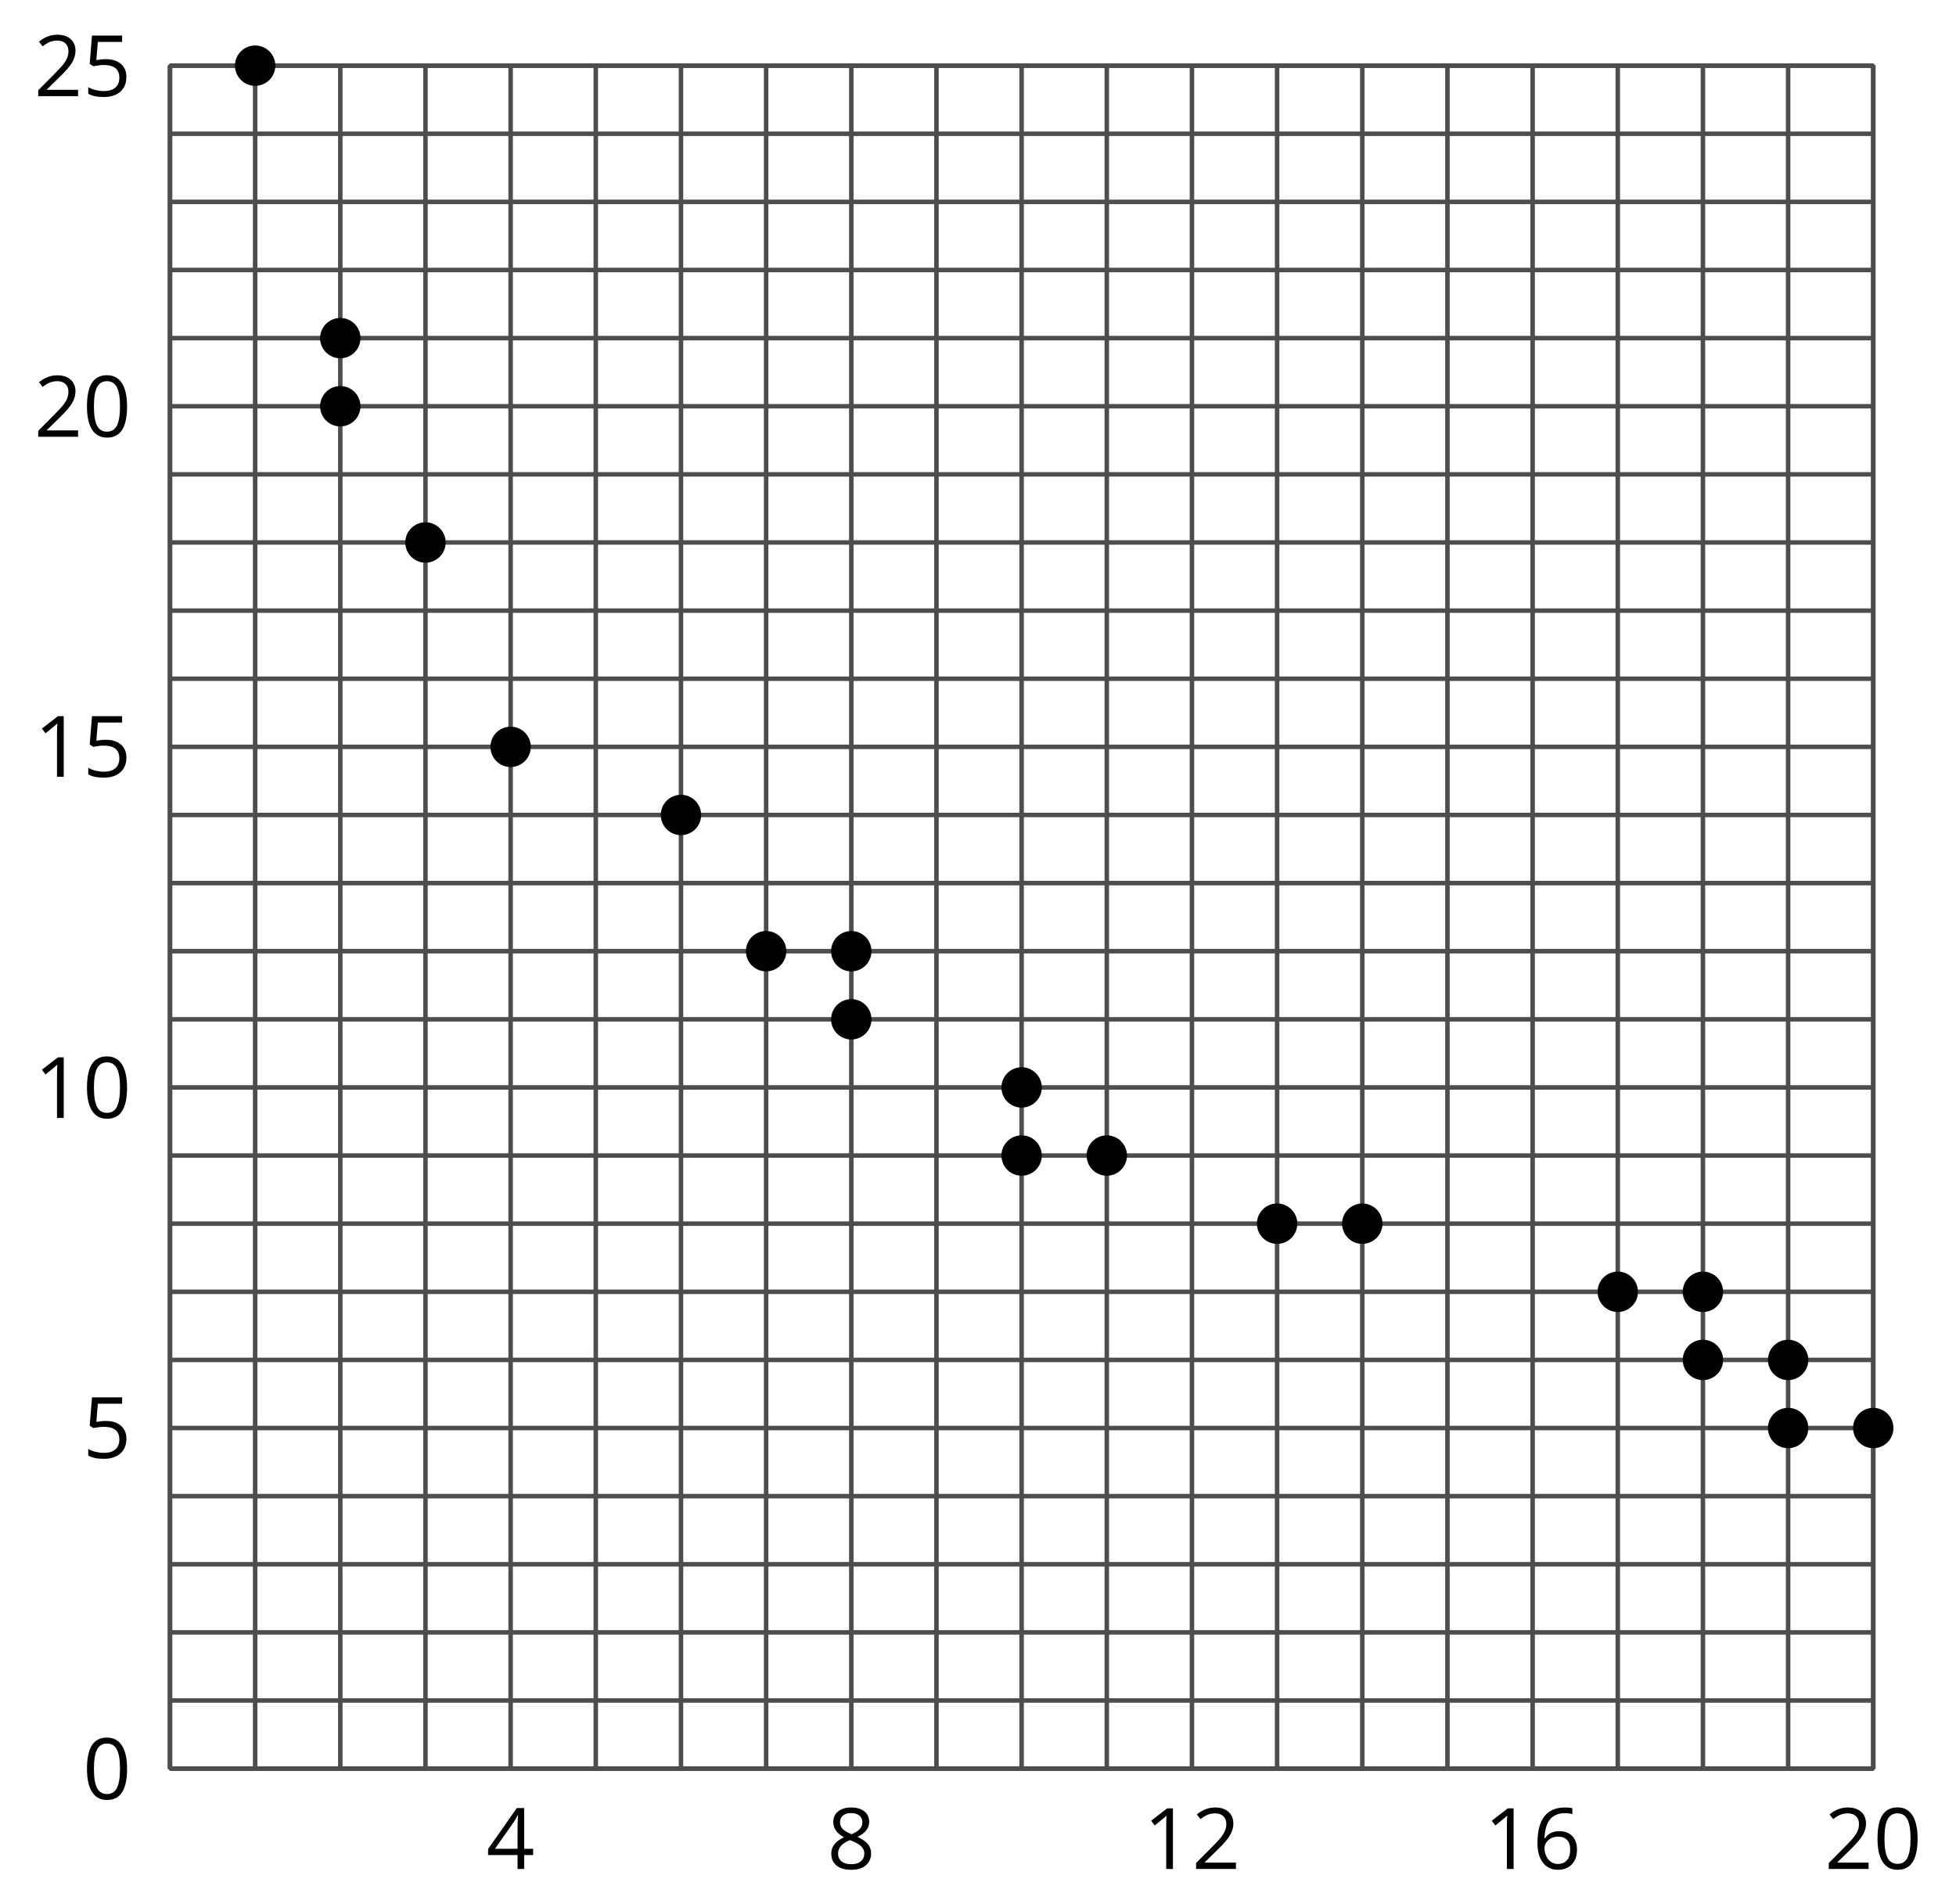 <?xml version='1.0' encoding='UTF-8'?>
<!-- This file was generated by dvisvgm 2.1.3 -->
<svg height='211.482pt' version='1.1' viewBox='-72 -72 217.235 211.482' width='217.235pt' xmlns='http://www.w3.org/2000/svg' xmlns:xlink='http://www.w3.org/1999/xlink'>
<defs>
<path d='M4.922 -3.375C4.922 -4.498 4.733 -5.355 4.355 -5.948C3.973 -6.542 3.421 -6.837 2.689 -6.837C1.938 -6.837 1.381 -6.552 1.018 -5.985S0.47 -4.549 0.47 -3.375C0.47 -2.238 0.658 -1.377 1.036 -0.792C1.413 -0.203 1.966 0.092 2.689 0.092C3.444 0.092 4.006 -0.193 4.374 -0.769C4.738 -1.344 4.922 -2.21 4.922 -3.375ZM1.243 -3.375C1.243 -4.355 1.358 -5.064 1.588 -5.506C1.819 -5.953 2.187 -6.174 2.689 -6.174C3.2 -6.174 3.568 -5.948 3.794 -5.497C4.024 -5.051 4.139 -4.342 4.139 -3.375S4.024 -1.699 3.794 -1.243C3.568 -0.792 3.2 -0.566 2.689 -0.566C2.187 -0.566 1.819 -0.792 1.588 -1.234C1.358 -1.685 1.243 -2.394 1.243 -3.375Z' id='g4-16'/>
<path d='M3.292 0V-6.731H2.647L0.866 -5.355L1.271 -4.83C1.92 -5.359 2.288 -5.658 2.366 -5.727S2.518 -5.866 2.583 -5.93C2.56 -5.576 2.546 -5.198 2.546 -4.797V0H3.292Z' id='g4-17'/>
<path d='M4.885 0V-0.709H1.423V-0.746L2.896 -2.187C3.554 -2.827 4.001 -3.352 4.24 -3.771S4.599 -4.609 4.599 -5.037C4.599 -5.585 4.42 -6.018 4.061 -6.344C3.702 -6.667 3.204 -6.828 2.574 -6.828C1.842 -6.828 1.169 -6.57 0.548 -6.054L0.953 -5.534C1.262 -5.778 1.538 -5.944 1.786 -6.036C2.04 -6.128 2.302 -6.174 2.583 -6.174C2.97 -6.174 3.273 -6.068 3.49 -5.856C3.706 -5.649 3.817 -5.364 3.817 -5.005C3.817 -4.751 3.775 -4.512 3.688 -4.291S3.471 -3.844 3.301 -3.61S2.772 -2.988 2.233 -2.44L0.46 -0.658V0H4.885Z' id='g4-18'/>
<path d='M5.203 -1.547V-2.242H4.204V-6.768H3.393L0.198 -2.215V-1.547H3.471V0H4.204V-1.547H5.203ZM3.471 -2.242H0.962L3.066 -5.235C3.195 -5.428 3.333 -5.672 3.481 -5.967H3.518C3.485 -5.414 3.471 -4.917 3.471 -4.48V-2.242Z' id='g4-20'/>
<path d='M2.564 -4.111C2.215 -4.111 1.865 -4.075 1.51 -4.006L1.68 -6.027H4.374V-6.731H1.027L0.773 -3.582L1.169 -3.329C1.657 -3.416 2.049 -3.462 2.339 -3.462C3.49 -3.462 4.065 -2.993 4.065 -2.053C4.065 -1.57 3.913 -1.202 3.619 -0.948C3.315 -0.695 2.896 -0.566 2.357 -0.566C2.049 -0.566 1.731 -0.608 1.413 -0.681C1.096 -0.764 0.829 -0.87 0.612 -1.008V-0.272C1.013 -0.028 1.588 0.092 2.348 0.092C3.126 0.092 3.739 -0.106 4.18 -0.502C4.627 -0.898 4.848 -1.446 4.848 -2.141C4.848 -2.753 4.646 -3.232 4.236 -3.582C3.831 -3.936 3.273 -4.111 2.564 -4.111Z' id='g4-21'/>
<path d='M0.539 -2.878C0.539 -1.943 0.741 -1.215 1.151 -0.691C1.561 -0.17 2.113 0.092 2.808 0.092C3.458 0.092 3.978 -0.11 4.355 -0.506C4.742 -0.912 4.931 -1.459 4.931 -2.159C4.931 -2.785 4.756 -3.283 4.411 -3.646C4.061 -4.01 3.582 -4.194 2.979 -4.194C2.247 -4.194 1.713 -3.932 1.377 -3.402H1.321C1.358 -4.365 1.565 -5.074 1.948 -5.525C2.33 -5.971 2.878 -6.197 3.6 -6.197C3.904 -6.197 4.176 -6.16 4.411 -6.082V-6.74C4.213 -6.8 3.936 -6.828 3.591 -6.828C2.583 -6.828 1.823 -6.501 1.308 -5.847C0.797 -5.189 0.539 -4.199 0.539 -2.878ZM2.799 -0.557C2.509 -0.557 2.251 -0.635 2.026 -0.797C1.805 -0.958 1.63 -1.174 1.506 -1.446S1.321 -2.012 1.321 -2.33C1.321 -2.546 1.39 -2.753 1.529 -2.951C1.662 -3.149 1.846 -3.306 2.076 -3.421S2.56 -3.591 2.836 -3.591C3.283 -3.591 3.614 -3.462 3.84 -3.209S4.176 -2.606 4.176 -2.159C4.176 -1.639 4.056 -1.243 3.812 -0.967C3.573 -0.695 3.237 -0.557 2.799 -0.557Z' id='g4-22'/>
<path d='M2.689 -6.828C2.086 -6.828 1.602 -6.685 1.243 -6.39C0.879 -6.105 0.7 -5.714 0.7 -5.226C0.7 -4.88 0.792 -4.572 0.976 -4.291C1.16 -4.015 1.464 -3.757 1.888 -3.518C0.948 -3.089 0.479 -2.486 0.479 -1.717C0.479 -1.142 0.672 -0.695 1.059 -0.378C1.446 -0.064 1.998 0.092 2.716 0.092C3.393 0.092 3.927 -0.074 4.319 -0.405C4.71 -0.741 4.903 -1.188 4.903 -1.745C4.903 -2.122 4.788 -2.454 4.558 -2.744C4.328 -3.029 3.941 -3.301 3.393 -3.564C3.844 -3.789 4.171 -4.038 4.378 -4.309S4.687 -4.885 4.687 -5.216C4.687 -5.718 4.507 -6.114 4.148 -6.4S3.301 -6.828 2.689 -6.828ZM1.234 -1.699C1.234 -2.03 1.335 -2.316 1.542 -2.551C1.75 -2.79 2.081 -3.006 2.537 -3.204C3.131 -2.988 3.55 -2.762 3.789 -2.532C4.029 -2.297 4.148 -2.035 4.148 -1.736C4.148 -1.363 4.019 -1.068 3.766 -0.852S3.154 -0.529 2.698 -0.529C2.233 -0.529 1.874 -0.631 1.621 -0.838C1.363 -1.045 1.234 -1.331 1.234 -1.699ZM2.68 -6.206C3.071 -6.206 3.375 -6.114 3.6 -5.93C3.821 -5.75 3.932 -5.502 3.932 -5.193C3.932 -4.913 3.84 -4.664 3.656 -4.452C3.476 -4.24 3.163 -4.042 2.726 -3.858C2.238 -4.061 1.901 -4.263 1.722 -4.466S1.45 -4.913 1.45 -5.193C1.45 -5.502 1.561 -5.746 1.777 -5.93S2.297 -6.206 2.68 -6.206Z' id='g4-24'/>
<use id='g6-16' xlink:href='#g4-16'/>
<use id='g6-17' xlink:href='#g4-17'/>
<use id='g6-18' xlink:href='#g4-18'/>
<use id='g6-20' xlink:href='#g4-20'/>
<use id='g6-22' xlink:href='#g4-22'/>
<use id='g6-24' xlink:href='#g4-24'/>
</defs>
<g id='page1'>
<path d='M-43.664 124.461V-64.707M-34.207 124.461V-64.707M-24.746 124.461V-64.707M-5.832 124.461V-64.707M3.629 124.461V-64.707M13.086 124.461V-64.707M32.004 124.461V-64.707M41.461 124.461V-64.707M50.922 124.461V-64.707M69.836 124.461V-64.707M79.297 124.461V-64.707M88.754 124.461V-64.707M107.672 124.461V-64.707M117.129 124.461V-64.707M126.59 124.461V-64.707' fill='none' stroke='#4d4d4d' stroke-linejoin='bevel' stroke-miterlimit='10.037' stroke-width='0.5'/>
<path d='M-53.121 124.461V-64.707M-15.289 124.461V-64.707M22.547 124.461V-64.707M60.379 124.461V-64.707M98.215 124.461V-64.707M136.047 124.461V-64.707' fill='none' stroke='#4d4d4d' stroke-linejoin='bevel' stroke-miterlimit='10.037' stroke-width='0.5'/>
<path d='M-53.121 116.895H136.047M-53.121 109.328H136.047M-53.121 101.762H136.047M-53.121 94.196H136.047M-53.121 79.063H136.047M-53.121 71.496H136.047M-53.121 63.926H136.047M-53.121 56.36H136.047M-53.121 41.227H136.047M-53.121 33.66H136.047M-53.121 26.094H136.047M-53.121 18.528H136.047M-53.121 3.395H136.047M-53.121 -4.172H136.047M-53.121 -11.742H136.047M-53.121 -19.308H136.047M-53.121 -34.441H136.047M-53.121 -42.008H136.047M-53.121 -49.574H136.047M-53.121 -57.14H136.047' fill='none' stroke='#4d4d4d' stroke-linejoin='bevel' stroke-miterlimit='10.037' stroke-width='0.5'/>
<path d='M-53.121 124.461H136.047M-53.121 86.629H136.047M-53.121 48.793H136.047M-53.121 10.961H136.047M-53.121 -26.875H136.047M-53.121 -64.707H136.047' fill='none' stroke='#4d4d4d' stroke-linejoin='bevel' stroke-miterlimit='10.037' stroke-width='0.5'/>
<path d='M-53.121 124.461V-64.707H136.047V124.461H-53.121Z' fill='none' stroke='#4d4d4d' stroke-linejoin='bevel' stroke-miterlimit='10.037' stroke-width='0.5'/>
<g transform='matrix(1 0 0 1 16.254 26.166)'>
<use x='-34.245' xlink:href='#g6-20' y='109.441'/>
</g>
<g transform='matrix(1 0 0 1 54.089 26.166)'>
<use x='-34.245' xlink:href='#g6-24' y='109.441'/>
</g>
<g transform='matrix(1 0 0 1 89.22 26.166)'>
<use x='-34.245' xlink:href='#g6-17' y='109.441'/>
<use x='-28.841' xlink:href='#g6-18' y='109.441'/>
</g>
<g transform='matrix(1 0 0 1 127.054 26.166)'>
<use x='-34.245' xlink:href='#g6-17' y='109.441'/>
<use x='-28.841' xlink:href='#g6-22' y='109.441'/>
</g>
<g transform='matrix(1 0 0 1 164.888 26.166)'>
<use x='-34.245' xlink:href='#g6-18' y='109.441'/>
<use x='-28.841' xlink:href='#g6-16' y='109.441'/>
</g>
<g transform='matrix(1 0 0 1 -28.565 18.411)'>
<use x='-34.245' xlink:href='#g4-16' y='109.441'/>
</g>
<g transform='matrix(1 0 0 1 -28.565 -19.486)'>
<use x='-34.245' xlink:href='#g4-21' y='109.441'/>
</g>
<g transform='matrix(1 0 0 1 -33.97 -57.257)'>
<use x='-34.245' xlink:href='#g4-17' y='109.441'/>
<use x='-28.841' xlink:href='#g4-16' y='109.441'/>
</g>
<g transform='matrix(1 0 0 1 -33.97 -95.154)'>
<use x='-34.245' xlink:href='#g4-17' y='109.441'/>
<use x='-28.841' xlink:href='#g4-21' y='109.441'/>
</g>
<g transform='matrix(1 0 0 1 -33.97 -132.924)'>
<use x='-34.245' xlink:href='#g4-18' y='109.441'/>
<use x='-28.841' xlink:href='#g4-16' y='109.441'/>
</g>
<g transform='matrix(1 0 0 1 -33.97 -170.758)'>
<use x='-34.245' xlink:href='#g4-18' y='109.441'/>
<use x='-28.841' xlink:href='#g4-21' y='109.441'/>
</g>
<path d='M-41.672 -64.707C-41.672 -65.808 -42.562 -66.699 -43.664 -66.699C-44.766 -66.699 -45.656 -65.808 -45.656 -64.707C-45.656 -63.609 -44.766 -62.715 -43.664 -62.715C-42.562 -62.715 -41.672 -63.609 -41.672 -64.707Z'/>
<path d='M-41.672 -64.707C-41.672 -65.808 -42.562 -66.699 -43.664 -66.699C-44.766 -66.699 -45.656 -65.808 -45.656 -64.707C-45.656 -63.609 -44.766 -62.715 -43.664 -62.715C-42.562 -62.715 -41.672 -63.609 -41.672 -64.707Z' fill='none' stroke='#000000' stroke-linejoin='bevel' stroke-miterlimit='10.037' stroke-width='0.5'/>
<path d='M-32.215 -26.875C-32.215 -27.972 -33.105 -28.867 -34.207 -28.867C-35.305 -28.867 -36.199 -27.972 -36.199 -26.875C-36.199 -25.773 -35.305 -24.883 -34.207 -24.883C-33.105 -24.883 -32.215 -25.773 -32.215 -26.875Z'/>
<path d='M-32.215 -26.875C-32.215 -27.972 -33.105 -28.867 -34.207 -28.867C-35.305 -28.867 -36.199 -27.972 -36.199 -26.875C-36.199 -25.773 -35.305 -24.883 -34.207 -24.883C-33.105 -24.883 -32.215 -25.773 -32.215 -26.875Z' fill='none' stroke='#000000' stroke-linejoin='bevel' stroke-miterlimit='10.037' stroke-width='0.5'/>
<path d='M-22.754 -11.742C-22.754 -12.84 -23.648 -13.734 -24.746 -13.734C-25.848 -13.734 -26.738 -12.84 -26.738 -11.742C-26.738 -10.64 -25.848 -9.746 -24.746 -9.746C-23.648 -9.746 -22.754 -10.64 -22.754 -11.742Z'/>
<path d='M-22.754 -11.742C-22.754 -12.84 -23.648 -13.734 -24.746 -13.734C-25.848 -13.734 -26.738 -12.84 -26.738 -11.742C-26.738 -10.64 -25.848 -9.746 -24.746 -9.746C-23.648 -9.746 -22.754 -10.64 -22.754 -11.742Z' fill='none' stroke='#000000' stroke-linejoin='bevel' stroke-miterlimit='10.037' stroke-width='0.5'/>
<path d='M-32.215 -34.441C-32.215 -35.543 -33.105 -36.433 -34.207 -36.433C-35.305 -36.433 -36.199 -35.543 -36.199 -34.441C-36.199 -33.34 -35.305 -32.449 -34.207 -32.449C-33.105 -32.449 -32.215 -33.34 -32.215 -34.441Z'/>
<path d='M-32.215 -34.441C-32.215 -35.543 -33.105 -36.433 -34.207 -36.433C-35.305 -36.433 -36.199 -35.543 -36.199 -34.441C-36.199 -33.34 -35.305 -32.449 -34.207 -32.449C-33.105 -32.449 -32.215 -33.34 -32.215 -34.441Z' fill='none' stroke='#000000' stroke-linejoin='bevel' stroke-miterlimit='10.037' stroke-width='0.5'/>
<path d='M5.621 18.528C5.621 17.426 4.731 16.535 3.629 16.535C2.527 16.535 1.637 17.426 1.637 18.528C1.637 19.629 2.527 20.52 3.629 20.52C4.731 20.52 5.621 19.629 5.621 18.528Z'/>
<path d='M5.621 18.528C5.621 17.426 4.731 16.535 3.629 16.535C2.527 16.535 1.637 17.426 1.637 18.528C1.637 19.629 2.527 20.52 3.629 20.52C4.731 20.52 5.621 19.629 5.621 18.528Z' fill='none' stroke='#000000' stroke-linejoin='bevel' stroke-miterlimit='10.037' stroke-width='0.5'/>
<path d='M15.078 33.66C15.078 32.559 14.188 31.668 13.086 31.668C11.984 31.668 11.094 32.559 11.094 33.66C11.094 34.762 11.984 35.653 13.086 35.653C14.188 35.653 15.078 34.762 15.078 33.66Z'/>
<path d='M15.078 33.66C15.078 32.559 14.188 31.668 13.086 31.668C11.984 31.668 11.094 32.559 11.094 33.66C11.094 34.762 11.984 35.653 13.086 35.653C14.188 35.653 15.078 34.762 15.078 33.66Z' fill='none' stroke='#000000' stroke-linejoin='bevel' stroke-miterlimit='10.037' stroke-width='0.5'/>
<path d='M-13.297 10.961C-13.297 9.86 -14.188 8.969 -15.289 8.969C-16.391 8.969 -17.281 9.86 -17.281 10.961C-17.281 12.059 -16.391 12.953 -15.289 12.953C-14.188 12.953 -13.297 12.059 -13.297 10.961Z'/>
<path d='M-13.297 10.961C-13.297 9.86 -14.188 8.969 -15.289 8.969C-16.391 8.969 -17.281 9.86 -17.281 10.961C-17.281 12.059 -16.391 12.953 -15.289 12.953C-14.188 12.953 -13.297 12.059 -13.297 10.961Z' fill='none' stroke='#000000' stroke-linejoin='bevel' stroke-miterlimit='10.037' stroke-width='0.5'/>
<path d='M24.539 41.227C24.539 40.125 23.645 39.235 22.547 39.235C21.445 39.235 20.551 40.125 20.551 41.227C20.551 42.328 21.445 43.219 22.547 43.219C23.645 43.219 24.539 42.328 24.539 41.227Z'/>
<path d='M24.539 41.227C24.539 40.125 23.645 39.235 22.547 39.235C21.445 39.235 20.551 40.125 20.551 41.227C20.551 42.328 21.445 43.219 22.547 43.219C23.645 43.219 24.539 42.328 24.539 41.227Z' fill='none' stroke='#000000' stroke-linejoin='bevel' stroke-miterlimit='10.037' stroke-width='0.5'/>
<path d='M24.539 33.66C24.539 32.559 23.645 31.668 22.547 31.668C21.445 31.668 20.551 32.559 20.551 33.66C20.551 34.762 21.445 35.653 22.547 35.653C23.645 35.653 24.539 34.762 24.539 33.66Z'/>
<path d='M24.539 33.66C24.539 32.559 23.645 31.668 22.547 31.668C21.445 31.668 20.551 32.559 20.551 33.66C20.551 34.762 21.445 35.653 22.547 35.653C23.645 35.653 24.539 34.762 24.539 33.66Z' fill='none' stroke='#000000' stroke-linejoin='bevel' stroke-miterlimit='10.037' stroke-width='0.5'/>
<path d='M43.453 48.793C43.453 47.696 42.562 46.801 41.461 46.801C40.363 46.801 39.469 47.696 39.469 48.793C39.469 49.895 40.363 50.785 41.461 50.785C42.562 50.785 43.453 49.895 43.453 48.793Z'/>
<path d='M43.453 48.793C43.453 47.696 42.562 46.801 41.461 46.801C40.363 46.801 39.469 47.696 39.469 48.793C39.469 49.895 40.363 50.785 41.461 50.785C42.562 50.785 43.453 49.895 43.453 48.793Z' fill='none' stroke='#000000' stroke-linejoin='bevel' stroke-miterlimit='10.037' stroke-width='0.5'/>
<path d='M43.453 56.36C43.453 55.262 42.562 54.367 41.461 54.367C40.363 54.367 39.469 55.262 39.469 56.36C39.469 57.461 40.363 58.352 41.461 58.352C42.562 58.352 43.453 57.461 43.453 56.36Z'/>
<path d='M43.453 56.36C43.453 55.262 42.562 54.367 41.461 54.367C40.363 54.367 39.469 55.262 39.469 56.36C39.469 57.461 40.363 58.352 41.461 58.352C42.562 58.352 43.453 57.461 43.453 56.36Z' fill='none' stroke='#000000' stroke-linejoin='bevel' stroke-miterlimit='10.037' stroke-width='0.5'/>
<path d='M52.914 56.36C52.914 55.262 52.019 54.367 50.922 54.367C49.82 54.367 48.93 55.262 48.93 56.36C48.93 57.461 49.82 58.352 50.922 58.352C52.019 58.352 52.914 57.461 52.914 56.36Z'/>
<path d='M52.914 56.36C52.914 55.262 52.019 54.367 50.922 54.367C49.82 54.367 48.93 55.262 48.93 56.36C48.93 57.461 49.82 58.352 50.922 58.352C52.019 58.352 52.914 57.461 52.914 56.36Z' fill='none' stroke='#000000' stroke-linejoin='bevel' stroke-miterlimit='10.037' stroke-width='0.5'/>
<path d='M71.832 63.926C71.832 62.828 70.937 61.934 69.836 61.934C68.738 61.934 67.844 62.828 67.844 63.926C67.844 65.028 68.738 65.922 69.836 65.922C70.937 65.922 71.832 65.028 71.832 63.926Z'/>
<path d='M71.832 63.926C71.832 62.828 70.937 61.934 69.836 61.934C68.738 61.934 67.844 62.828 67.844 63.926C67.844 65.028 68.738 65.922 69.836 65.922C70.937 65.922 71.832 65.028 71.832 63.926Z' fill='none' stroke='#000000' stroke-linejoin='bevel' stroke-miterlimit='10.037' stroke-width='0.5'/>
<path d='M81.289 63.926C81.289 62.828 80.398 61.934 79.297 61.934C78.195 61.934 77.305 62.828 77.305 63.926C77.305 65.028 78.195 65.922 79.297 65.922C80.398 65.922 81.289 65.028 81.289 63.926Z'/>
<path d='M81.289 63.926C81.289 62.828 80.398 61.934 79.297 61.934C78.195 61.934 77.305 62.828 77.305 63.926C77.305 65.028 78.195 65.922 79.297 65.922C80.398 65.922 81.289 65.028 81.289 63.926Z' fill='none' stroke='#000000' stroke-linejoin='bevel' stroke-miterlimit='10.037' stroke-width='0.5'/>
<path d='M109.664 71.496C109.664 70.395 108.773 69.5 107.672 69.5C106.57 69.5 105.68 70.395 105.68 71.496C105.68 72.594 106.57 73.489 107.672 73.489C108.773 73.489 109.664 72.594 109.664 71.496Z'/>
<path d='M109.664 71.496C109.664 70.395 108.773 69.5 107.672 69.5C106.57 69.5 105.68 70.395 105.68 71.496C105.68 72.594 106.57 73.489 107.672 73.489C108.773 73.489 109.664 72.594 109.664 71.496Z' fill='none' stroke='#000000' stroke-linejoin='bevel' stroke-miterlimit='10.037' stroke-width='0.5'/>
<path d='M119.121 71.496C119.121 70.395 118.23 69.5 117.129 69.5C116.031 69.5 115.137 70.395 115.137 71.496C115.137 72.594 116.031 73.489 117.129 73.489C118.23 73.489 119.121 72.594 119.121 71.496Z'/>
<path d='M119.121 71.496C119.121 70.395 118.23 69.5 117.129 69.5C116.031 69.5 115.137 70.395 115.137 71.496C115.137 72.594 116.031 73.489 117.129 73.489C118.23 73.489 119.121 72.594 119.121 71.496Z' fill='none' stroke='#000000' stroke-linejoin='bevel' stroke-miterlimit='10.037' stroke-width='0.5'/>
<path d='M119.121 79.063C119.121 77.961 118.23 77.071 117.129 77.071C116.031 77.071 115.137 77.961 115.137 79.063C115.137 80.16 116.031 81.055 117.129 81.055C118.23 81.055 119.121 80.16 119.121 79.063Z'/>
<path d='M119.121 79.063C119.121 77.961 118.23 77.071 117.129 77.071C116.031 77.071 115.137 77.961 115.137 79.063C115.137 80.16 116.031 81.055 117.129 81.055C118.23 81.055 119.121 80.16 119.121 79.063Z' fill='none' stroke='#000000' stroke-linejoin='bevel' stroke-miterlimit='10.037' stroke-width='0.5'/>
<path d='M128.582 79.063C128.582 77.961 127.687 77.071 126.59 77.071C125.488 77.071 124.598 77.961 124.598 79.063C124.598 80.16 125.488 81.055 126.59 81.055C127.687 81.055 128.582 80.16 128.582 79.063Z'/>
<path d='M128.582 79.063C128.582 77.961 127.687 77.071 126.59 77.071C125.488 77.071 124.598 77.961 124.598 79.063C124.598 80.16 125.488 81.055 126.59 81.055C127.687 81.055 128.582 80.16 128.582 79.063Z' fill='none' stroke='#000000' stroke-linejoin='bevel' stroke-miterlimit='10.037' stroke-width='0.5'/>
<path d='M128.582 86.629C128.582 85.528 127.687 84.637 126.59 84.637C125.488 84.637 124.598 85.528 124.598 86.629C124.598 87.727 125.488 88.621 126.59 88.621C127.687 88.621 128.582 87.727 128.582 86.629Z'/>
<path d='M128.582 86.629C128.582 85.528 127.687 84.637 126.59 84.637C125.488 84.637 124.598 85.528 124.598 86.629C124.598 87.727 125.488 88.621 126.59 88.621C127.687 88.621 128.582 87.727 128.582 86.629Z' fill='none' stroke='#000000' stroke-linejoin='bevel' stroke-miterlimit='10.037' stroke-width='0.5'/>
<path d='M138.039 86.629C138.039 85.528 137.148 84.637 136.047 84.637C134.945 84.637 134.055 85.528 134.055 86.629C134.055 87.727 134.945 88.621 136.047 88.621C137.148 88.621 138.039 87.727 138.039 86.629Z'/>
<path d='M138.039 86.629C138.039 85.528 137.148 84.637 136.047 84.637C134.945 84.637 134.055 85.528 134.055 86.629C134.055 87.727 134.945 88.621 136.047 88.621C137.148 88.621 138.039 87.727 138.039 86.629Z' fill='none' stroke='#000000' stroke-linejoin='bevel' stroke-miterlimit='10.037' stroke-width='0.5'/>
</g>
</svg>
